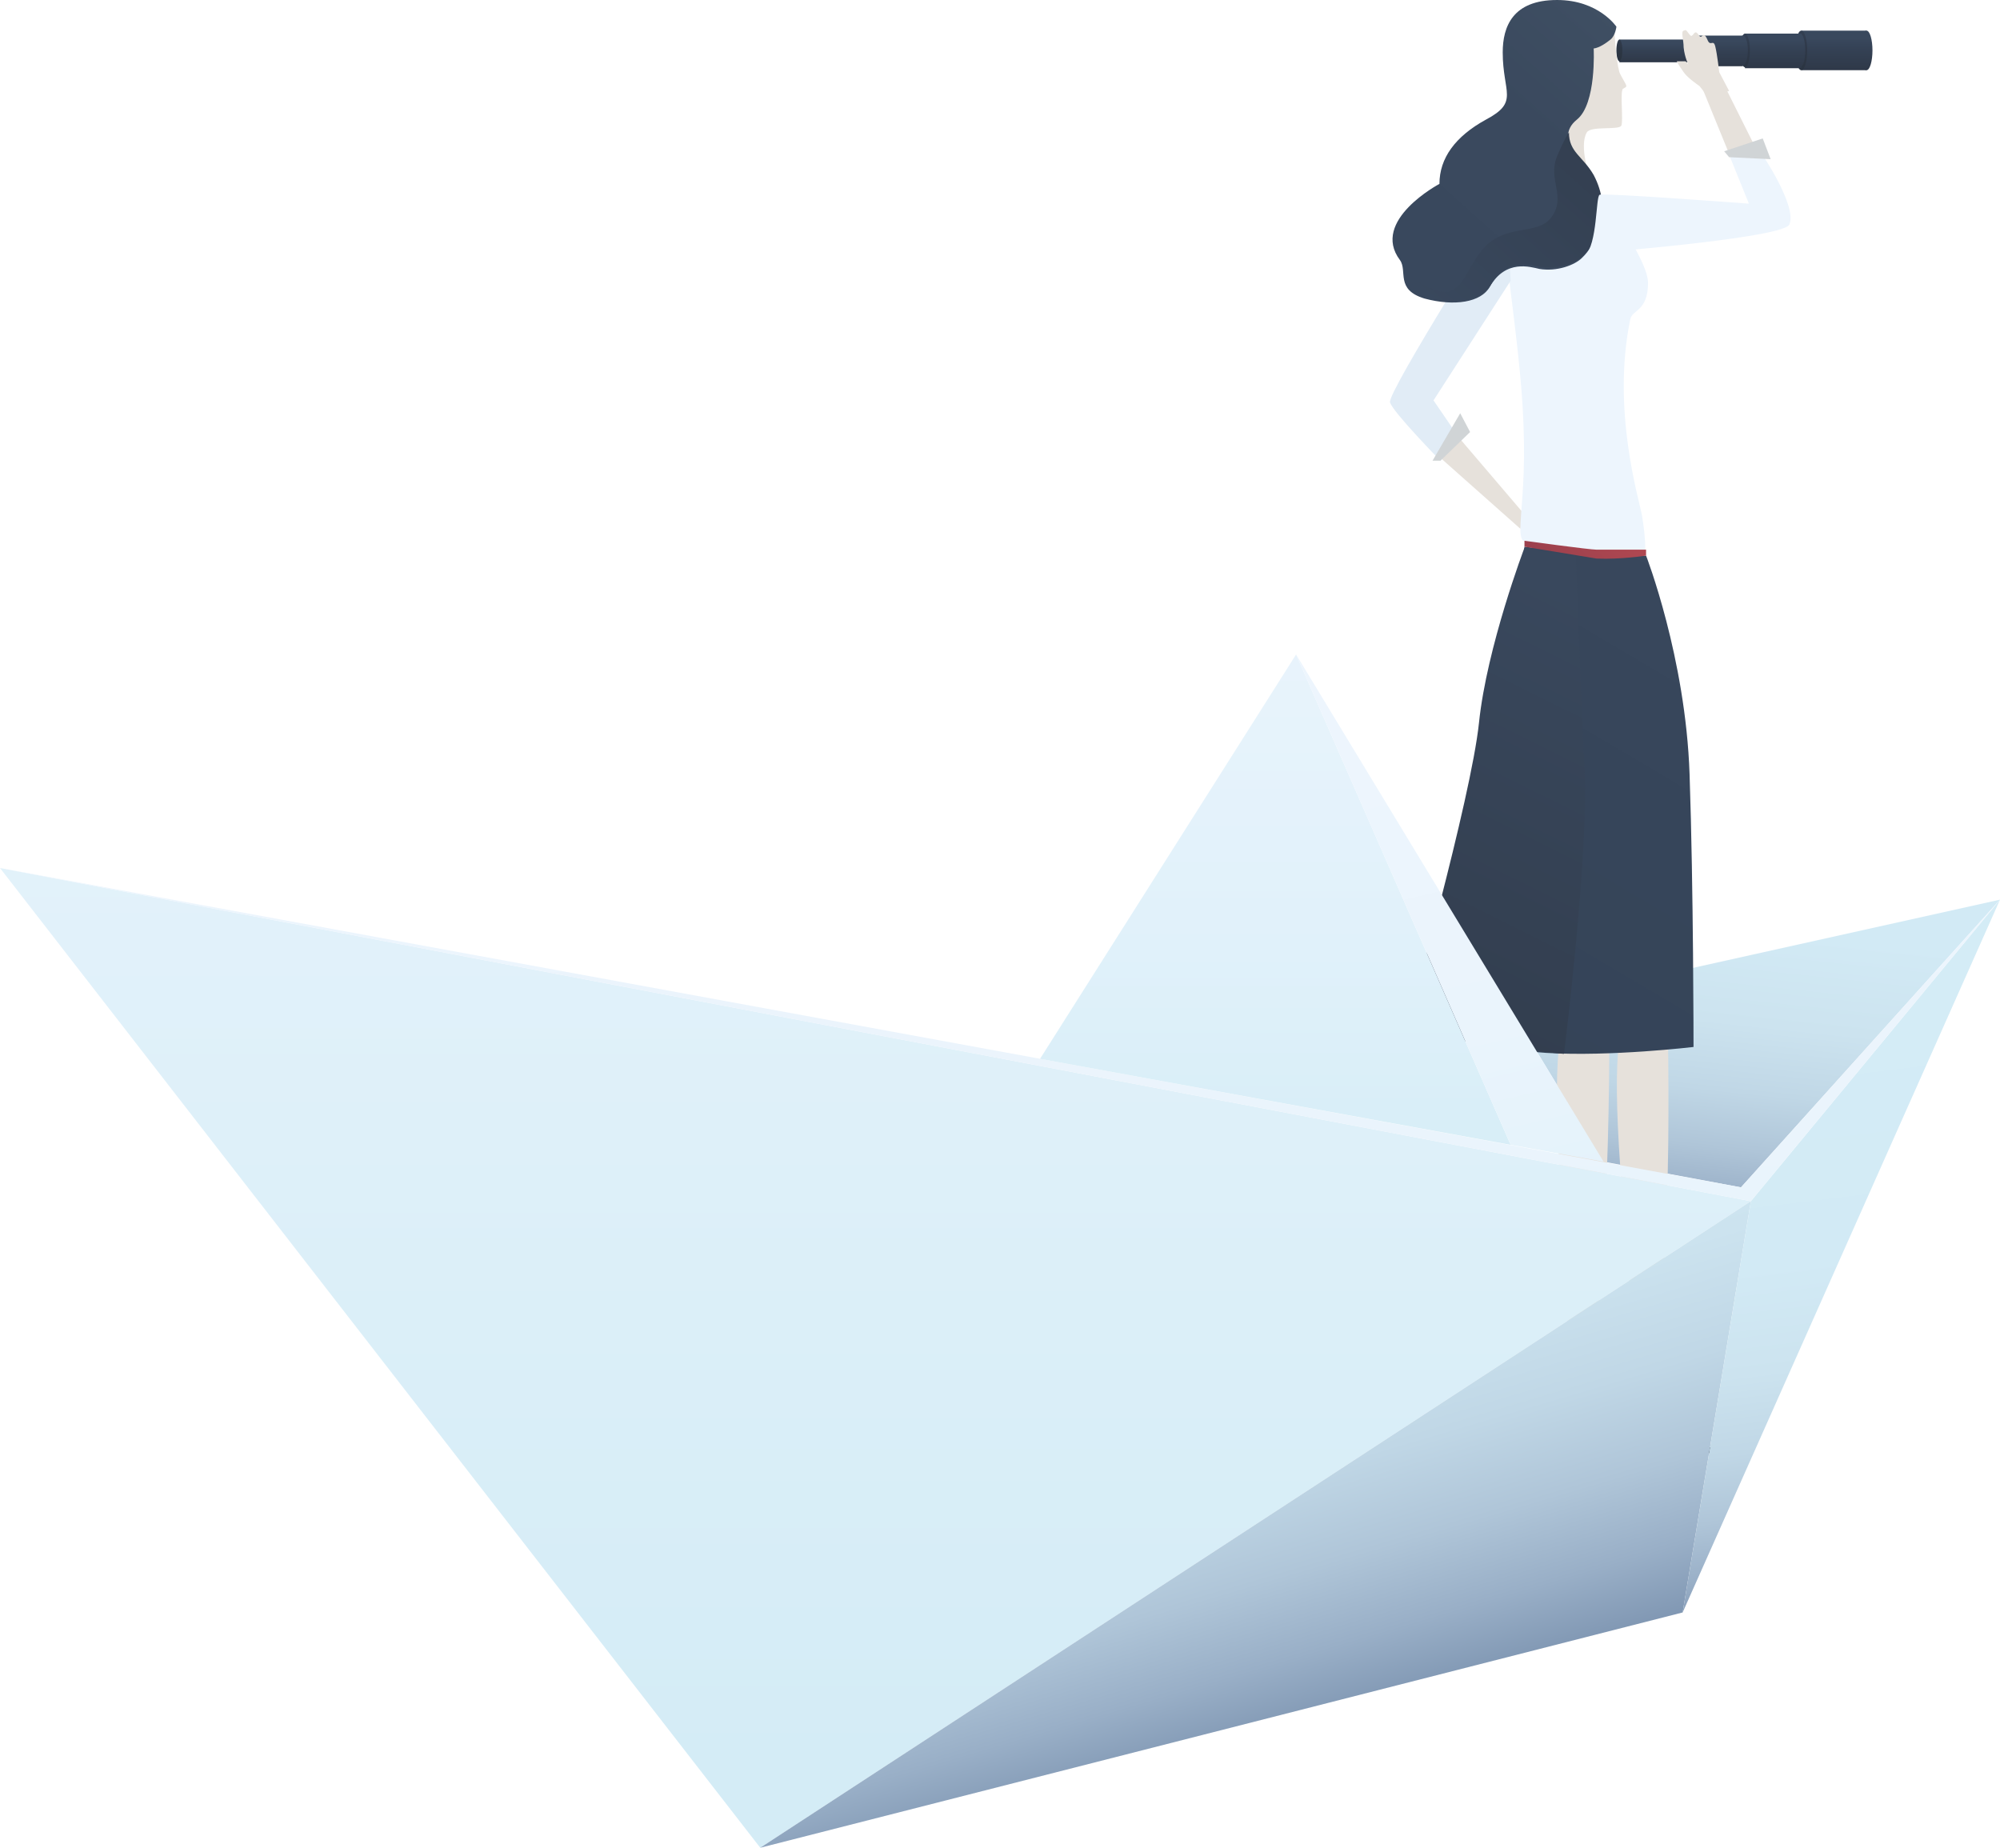 <?xml version="1.0" encoding="utf-8"?>
<!-- Generator: Adobe Illustrator 21.1.0, SVG Export Plug-In . SVG Version: 6.00 Build 0)  -->
<svg xmlns="http://www.w3.org/2000/svg" xmlns:xlink="http://www.w3.org/1999/xlink" version="1.1" id="Layer_1" x="0px" y="0px" viewBox="0 0 202.3 186.9" style="enable-background:new 0 0 202.3 186.9;" xml:space="preserve" width="202.3" height="186.9">
<style type="text/css">
	.st0{fill:url(#SVGID_1_);}
	.st1{fill:url(#SVGID_2_);}
	.st2{fill:url(#SVGID_3_);}
	.st3{fill:url(#SVGID_4_);}
	.st4{fill:url(#SVGID_5_);}
	.st5{fill:url(#SVGID_6_);}
	.st6{fill:url(#SVGID_7_);}
	.st7{fill:url(#SVGID_8_);}
	.st8{fill:url(#SVGID_9_);}
	.st9{fill:url(#SVGID_10_);}
	.st10{fill:url(#SVGID_11_);}
	.st11{fill:url(#SVGID_12_);}
	.st12{fill:url(#SVGID_13_);}
	.st13{fill:#E6E1DB;}
	.st14{fill:#EDF5FD;}
	.st15{fill:#2A3340;}
	.st16{fill:url(#SVGID_14_);}
	.st17{fill:url(#SVGID_15_);}
	.st18{fill:url(#SVGID_16_);}
	.st19{fill:#E1ECF6;}
	.st20{fill:#D0D4D6;}
	.st21{fill:url(#SVGID_17_);}
	.st22{fill:url(#SVGID_18_);}
	.st23{fill:url(#SVGID_19_);}
	.st24{fill:url(#SVGID_20_);}
	.st25{fill:url(#SVGID_21_);}
	.st26{fill:url(#SVGID_22_);}
	.st27{fill:url(#SVGID_23_);}
	.st28{fill:url(#SVGID_24_);}
</style>
<g>
	<linearGradient id="SVGID_1_" gradientUnits="userSpaceOnUse" x1="173.639" y1="133.447" x2="180.194" y2="71.759">
		<stop offset="7.830900e-02" style="stop-color:#6B82A3"/>
		<stop offset="0.124" style="stop-color:#7F96B2"/>
		<stop offset="0.197" style="stop-color:#99AFC7"/>
		<stop offset="0.279" style="stop-color:#AFC5D8"/>
		<stop offset="0.373" style="stop-color:#C0D7E6"/>
		<stop offset="0.485" style="stop-color:#CCE3EF"/>
		<stop offset="0.636" style="stop-color:#D2EAF5"/>
		<stop offset="0.983" style="stop-color:#D4ECF6"/>
	</linearGradient>
	<polygon class="st0" points="202.3,91 152.8,102 162.2,117.5 176.1,120.1  "/>
	<g>
		<g>
			<linearGradient id="SVGID_2_" gradientUnits="userSpaceOnUse" x1="188.781" y1="3.889" x2="188.781" y2="10.541">
				<stop offset="0" style="stop-color:#39485D"/>
				<stop offset="0.176" style="stop-color:#344154"/>
				<stop offset="0.466" style="stop-color:#2F3949"/>
				<stop offset="0.745" style="stop-color:#2B3542"/>
				<stop offset="1" style="stop-color:#2A3340"/>
			</linearGradient>
			<ellipse class="st1" cx="188.8" cy="5.1" rx="0.6" ry="2"/>
			<linearGradient id="SVGID_3_" gradientUnits="userSpaceOnUse" x1="185.488" y1="3.889" x2="185.488" y2="10.541">
				<stop offset="0" style="stop-color:#39485D"/>
				<stop offset="0.176" style="stop-color:#344154"/>
				<stop offset="0.466" style="stop-color:#2F3949"/>
				<stop offset="0.745" style="stop-color:#2B3542"/>
				<stop offset="1" style="stop-color:#2A3340"/>
			</linearGradient>
			<rect x="182.2" y="3.1" class="st2" width="6.6" height="4"/>
			<linearGradient id="SVGID_4_" gradientUnits="userSpaceOnUse" x1="182.195" y1="1.732" x2="182.195" y2="8.384">
				<stop offset="0" style="stop-color:#39485D"/>
				<stop offset="0.176" style="stop-color:#344154"/>
				<stop offset="0.466" style="stop-color:#2F3949"/>
				<stop offset="0.745" style="stop-color:#2B3542"/>
				<stop offset="1" style="stop-color:#2A3340"/>
			</linearGradient>
			<ellipse class="st3" cx="182.2" cy="5.1" rx="0.6" ry="2"/>
			<linearGradient id="SVGID_5_" gradientUnits="userSpaceOnUse" x1="182.111" y1="4.062" x2="182.111" y2="9.774">
				<stop offset="0" style="stop-color:#39485D"/>
				<stop offset="0.176" style="stop-color:#344154"/>
				<stop offset="0.466" style="stop-color:#2F3949"/>
				<stop offset="0.745" style="stop-color:#2B3542"/>
				<stop offset="1" style="stop-color:#2A3340"/>
			</linearGradient>
			<ellipse class="st4" cx="182.1" cy="5.1" rx="0.5" ry="1.7"/>
			<linearGradient id="SVGID_6_" gradientUnits="userSpaceOnUse" x1="179.284" y1="4.062" x2="179.284" y2="9.774">
				<stop offset="0" style="stop-color:#39485D"/>
				<stop offset="0.176" style="stop-color:#344154"/>
				<stop offset="0.466" style="stop-color:#2F3949"/>
				<stop offset="0.745" style="stop-color:#2B3542"/>
				<stop offset="1" style="stop-color:#2A3340"/>
			</linearGradient>
			<rect x="176.5" y="3.4" class="st5" width="5.7" height="3.5"/>
			<linearGradient id="SVGID_7_" gradientUnits="userSpaceOnUse" x1="176.457" y1="2.403" x2="176.457" y2="8.115">
				<stop offset="0" style="stop-color:#39485D"/>
				<stop offset="0.176" style="stop-color:#344154"/>
				<stop offset="0.466" style="stop-color:#2F3949"/>
				<stop offset="0.745" style="stop-color:#2B3542"/>
				<stop offset="1" style="stop-color:#2A3340"/>
			</linearGradient>
			<ellipse class="st6" cx="176.5" cy="5.1" rx="0.5" ry="1.7"/>
			<linearGradient id="SVGID_8_" gradientUnits="userSpaceOnUse" x1="176.328" y1="4.179" x2="176.328" y2="9.254">
				<stop offset="0" style="stop-color:#39485D"/>
				<stop offset="0.176" style="stop-color:#344154"/>
				<stop offset="0.466" style="stop-color:#2F3949"/>
				<stop offset="0.745" style="stop-color:#2B3542"/>
				<stop offset="1" style="stop-color:#2A3340"/>
			</linearGradient>
			<ellipse class="st7" cx="176.3" cy="5.1" rx="0.5" ry="1.5"/>
			<linearGradient id="SVGID_9_" gradientUnits="userSpaceOnUse" x1="173.817" y1="4.179" x2="173.817" y2="9.254">
				<stop offset="0" style="stop-color:#39485D"/>
				<stop offset="0.176" style="stop-color:#344154"/>
				<stop offset="0.466" style="stop-color:#2F3949"/>
				<stop offset="0.745" style="stop-color:#2B3542"/>
				<stop offset="1" style="stop-color:#2A3340"/>
			</linearGradient>
			<rect x="171.3" y="3.6" class="st8" width="5" height="3.1"/>
			<linearGradient id="SVGID_10_" gradientUnits="userSpaceOnUse" x1="171.305" y1="3.114" x2="171.305" y2="8.188">
				<stop offset="0" style="stop-color:#39485D"/>
				<stop offset="0.176" style="stop-color:#344154"/>
				<stop offset="0.466" style="stop-color:#2F3949"/>
				<stop offset="0.745" style="stop-color:#2B3542"/>
				<stop offset="1" style="stop-color:#2A3340"/>
			</linearGradient>
			<ellipse class="st9" cx="171.3" cy="5.1" rx="0.5" ry="1.5"/>
			<linearGradient id="SVGID_11_" gradientUnits="userSpaceOnUse" x1="171.22" y1="4.425" x2="171.22" y2="8.167">
				<stop offset="0" style="stop-color:#39485D"/>
				<stop offset="0.176" style="stop-color:#344154"/>
				<stop offset="0.466" style="stop-color:#2F3949"/>
				<stop offset="0.745" style="stop-color:#2B3542"/>
				<stop offset="1" style="stop-color:#2A3340"/>
			</linearGradient>
			<ellipse class="st10" cx="171.2" cy="5.1" rx="0.3" ry="1.1"/>
			<linearGradient id="SVGID_12_" gradientUnits="userSpaceOnUse" x1="167.506" y1="4.425" x2="167.506" y2="8.167">
				<stop offset="0" style="stop-color:#39485D"/>
				<stop offset="0.176" style="stop-color:#344154"/>
				<stop offset="0.466" style="stop-color:#2F3949"/>
				<stop offset="0.745" style="stop-color:#2B3542"/>
				<stop offset="1" style="stop-color:#2A3340"/>
			</linearGradient>
			<rect x="163.8" y="4" class="st11" width="7.4" height="2.3"/>
			<linearGradient id="SVGID_13_" gradientUnits="userSpaceOnUse" x1="163.792" y1="2.659" x2="163.792" y2="6.401">
				<stop offset="0" style="stop-color:#39485D"/>
				<stop offset="0.176" style="stop-color:#344154"/>
				<stop offset="0.466" style="stop-color:#2F3949"/>
				<stop offset="0.745" style="stop-color:#2B3542"/>
				<stop offset="1" style="stop-color:#2A3340"/>
			</linearGradient>
			<ellipse class="st12" cx="163.8" cy="5.1" rx="0.3" ry="1.1"/>
		</g>
		<path class="st13" d="M163.3,3.1c0,0,0.1,2.7,0.5,4.2c0.2,0.5,0.7,1.2,0.7,1.4c0,0.2-0.4,0.2-0.4,0.4c-0.2,0.6,0.1,3.1-0.1,3.6    c-0.2,0.5-3.1,0-3.5,0.7c-0.8,1.4,0.3,4.5,0.3,4.5l-2.8,2.1l-1.5-5.6l1.8-8.4L163.3,3.1z"/>
		<polygon class="st13" points="147.6,44.3 154,51.8 153.8,53.5 145.8,46.4   "/>
		<path class="st14" d="M154.2,54.7c0,0-0.5,0.2-0.4-1.7c0.1-2.2,0.5-4.9,0.3-10.1c-0.3-8.7-2.7-20.8-1.8-22.3    c0.7-1,5.2-3.1,5.2-3.1h2.9c0,0,2.6,4.3,3.7,5.6c1.1,1.5,2.6,4.2,2.6,5.5c0,2.9-1.6,2.7-1.8,3.7c-1.9,9.2,0.9,18.2,1.2,19.9    c0.4,2.5,0.3,3.4,0.3,3.4l-4.5,0.6L154.2,54.7z"/>
		<path class="st13" d="M170.9,145.8c0,0-3-1.1-3.4-2c-0.1-0.2,0.8-13.5,1.1-22.1c0.3-7.6,0.1-17.9,0.1-17.9s-3.1-2.8-3.8-2    c-1.4,1.8-1.9,6.7-0.6,21.4c0.4,4,1.4,21.2,1.4,21.2l1.8,1.7l3.6,0.6L170.9,145.8z"/>
		<path class="st15" d="M165.6,144.4c0,0-0.3,0.9,0,1.4c0.3,0.5,0,1.2,0,1.2l1.4,0v-0.6l4.3,0.6h2.3c0,0-0.1-0.4-1-0.8    c-0.9-0.4-1.8-0.4-1.8-0.4l0,0.5c0,0-1,0-2.7-0.5C166.4,145.2,165.6,144.4,165.6,144.4z"/>
		<path class="st13" d="M164.3,145.8c0,0-3-1.2-3.4-2.1c-0.1-0.2,1-13.5,1.5-22.1c0.4-7.6,0.4-17.9,0.4-17.9s-3.1-2.9-3.8-2.1    c-1.5,1.7-2,6.7-1,21.3c0.3,4,1,21.2,1,21.2l1.8,1.7l3.6,0.7L164.3,145.8z"/>
		<path class="st15" d="M159,144.4c0,0-0.3,0.9,0,1.4c0.3,0.5,0,1.2,0,1.2l1.4,0v-0.6l4.3,0.6h2.3c0,0-0.1-0.4-1-0.8    c-0.9-0.4-1.8-0.4-1.8-0.4l0,0.5c0,0-1,0-2.7-0.5C159.8,145.2,159,144.4,159,144.4z"/>
		<path class="st13" d="M168.6,103.9c0,0,1.2-4.7,1.2-14.5s-0.9-14.9-0.9-14.9l-8.9,0.6c0,0,2.2,16.8,2.6,21.5    c0.3,4.7,1.4,9.1,1.4,9.1L168.6,103.9z"/>
		
			<linearGradient id="SVGID_14_" gradientUnits="userSpaceOnUse" x1="180.181" y1="37.591" x2="159.871" y2="84.396" gradientTransform="matrix(0.997 8.010000e-02 -9.020000e-02 1.122 -1.905 1.554798e-02)">
			<stop offset="0" style="stop-color:#39485D"/>
			<stop offset="0.467" style="stop-color:#36455A"/>
			<stop offset="1" style="stop-color:#354458"/>
		</linearGradient>
		<path class="st16" d="M166.5,56.2c0,0-4.8,0.2-6.2-0.1c-1.4-0.3-6.1-0.8-6.1-0.8s-1.3,14.8-4.2,24.5c-2.9,9.7-7.7,24-7.7,24    s7.6,2.3,14.1,2.7c6.5,0.4,14.9-0.6,14.9-0.6s0-16-0.4-27.6C170.5,66.5,166.5,56.2,166.5,56.2z"/>
		<linearGradient id="SVGID_15_" gradientUnits="userSpaceOnUse" x1="165.521" y1="50.278" x2="149.546" y2="66.252">
			<stop offset="0" style="stop-color:#B84B53"/>
			<stop offset="1" style="stop-color:#7F3546"/>
		</linearGradient>
		<path class="st17" d="M154.2,55.3v-0.6c0,0,6.6,0.9,7.3,0.9c0.7,0,5,0,5,0l0,0.6c0,0-2.5,0.4-5,0.3L154.2,55.3z"/>
		<linearGradient id="SVGID_16_" gradientUnits="userSpaceOnUse" x1="165.16" y1="62.895" x2="119.737" y2="154.383">
			<stop offset="0" style="stop-color:#39485D"/>
			<stop offset="0.646" style="stop-color:#2F3948"/>
			<stop offset="1" style="stop-color:#2A3340"/>
		</linearGradient>
		<path class="st18" d="M142.3,103.8c0,0,2.7,1,6.9,1.7c4.3,0.7,9,1.1,9,1.1s2.4-19.3,2.1-28c-0.4-8.7-0.9-22.3-0.9-22.3l-5.2-0.9    c0,0-3.8,10-4.6,17.7S142.3,103.8,142.3,103.8z"/>
		<path class="st19" d="M152.4,20.6c0,0-12.1,19.1-11.8,20.1c0.3,1,5.1,5.9,5.1,5.9l1.9-2.3l-2.6-3.8l7.8-12.1L152.4,20.6z"/>
		<polygon class="st20" points="145.7,46.6 148.7,43.7 147.7,41.8 144.9,46.6   "/>
		<linearGradient id="SVGID_17_" gradientUnits="userSpaceOnUse" x1="134.047" y1="38.987" x2="193.107" y2="-26.836">
			<stop offset="0.137" style="stop-color:#39485D"/>
			<stop offset="0.381" style="stop-color:#3A495E"/>
			<stop offset="0.515" style="stop-color:#3E4E62"/>
			<stop offset="0.622" style="stop-color:#465668"/>
			<stop offset="0.715" style="stop-color:#526371"/>
			<stop offset="0.799" style="stop-color:#63747E"/>
			<stop offset="0.876" style="stop-color:#788B8F"/>
			<stop offset="0.947" style="stop-color:#92A8A3"/>
			<stop offset="1" style="stop-color:#ABC2B5"/>
		</linearGradient>
		<path class="st21" d="M163.5,2.7c0,0-1.8-2.7-6-2.7C153,0,152,2.7,152,5.3c0,4.1,1.7,5-1.7,6.8c-3.1,1.7-4.7,3.9-4.7,6.5    c0,0-7,3.7-4,7.7c0.8,1.1-0.5,3,2.5,3.9c3,0.8,5.7,0.4,6.6-1.2c1.6-2.8,4.1-2,5-1.8c1.8,0.3,3.6-0.4,4.3-1.1    c1.5-1.4,2.7-4.4,1.1-8.2c-0.3-0.8-4.2-3.7-1.6-5.8c2-1.6,1.7-7.2,1.7-7.2s0.6,0,1.7-0.9C163.4,3.6,163.5,2.7,163.5,2.7z"/>
		<linearGradient id="SVGID_18_" gradientUnits="userSpaceOnUse" x1="146.182" y1="32.208" x2="185.731" y2="-11.87">
			<stop offset="0" style="stop-color:#39485D"/>
			<stop offset="0.646" style="stop-color:#2F3948"/>
			<stop offset="1" style="stop-color:#2A3340"/>
		</linearGradient>
		<path class="st22" d="M158.7,13.4c0,0-0.4,0.5-1.2,2.4c-1,2.4,1,4.1-0.6,6.2c-1.4,1.9-4.7,0.5-7,3.3c-1.5,1.8-2.1,4.6-4.1,4.2    c-2-0.4-3.8-2.1-3.8-2.1l0,0c0.1,1,0.1,2.1,2.2,2.6c3,0.8,5.7,0.4,6.6-1.2c1.6-2.8,4.1-2,5-1.8c1.8,0.3,3.6-0.4,4.3-1.1    c1.5-1.4,3-4.6,1.1-8.2C160.1,15.8,158.7,15.4,158.7,13.4z"/>
		<path class="st14" d="M163.5,25.4c0,0,17-1.4,17.5-2.7c0.8-1.9-2.9-7.3-2.9-7.3l-3.1,0.5l1.9,4.7c0,0-14.6-1.1-15.1-0.9    c-0.4,0.2-0.2,5-1.5,6.2C159.1,27,162.6,25.5,163.5,25.4z"/>
		<polygon class="st13" points="177.4,14.6 174.4,8.6 172.1,8.7 175,15.8   "/>
		<polygon class="st20" points="178.3,14 179.1,16.1 174.9,15.9 174.4,15.3   "/>
		<path class="st13" d="M173.9,7.3c0,0-0.2-1.8-0.4-2.6c-0.2-0.8-0.5,0.1-0.8-0.7c-0.5-1.1-0.5,0.2-0.9-0.5c-0.5-0.7-0.5,0.5-0.9,0    c-0.4-0.5-0.3-0.5-0.6-0.4c-0.3,0.1,0,0.9,0,1.7c0.1,1,0.5,1.8,0.5,1.8s-0.1-0.2-0.3-0.4h-0.9c0.2,0.4,0.5,0.8,0.7,1.1    c0.4,0.6,1.6,1.4,1.6,1.4l0.8,1l2.2-0.5L173.9,7.3z"/>
	</g>
	<linearGradient id="SVGID_19_" gradientUnits="userSpaceOnUse" x1="88.527" y1="24.122" x2="88.527" y2="181.169">
		<stop offset="0" style="stop-color:#EDF5FD"/>
		<stop offset="0.17" style="stop-color:#E8F4FC"/>
		<stop offset="0.983" style="stop-color:#D4ECF6"/>
	</linearGradient>
	<polygon class="st23" points="177.1,121.5 76.9,186.9 0,87.8  "/>
	<linearGradient id="SVGID_20_" gradientUnits="userSpaceOnUse" x1="136.577" y1="186.564" x2="108.046" y2="90.177">
		<stop offset="7.830900e-02" style="stop-color:#6B82A3"/>
		<stop offset="0.124" style="stop-color:#7F96B2"/>
		<stop offset="0.197" style="stop-color:#99AFC7"/>
		<stop offset="0.279" style="stop-color:#AFC5D8"/>
		<stop offset="0.373" style="stop-color:#C0D7E6"/>
		<stop offset="0.485" style="stop-color:#CCE3EF"/>
		<stop offset="0.636" style="stop-color:#D2EAF5"/>
		<stop offset="0.983" style="stop-color:#D4ECF6"/>
	</linearGradient>
	<polygon class="st24" points="170.2,163.1 177.1,121.5 76.9,186.9  "/>
	<linearGradient id="SVGID_21_" gradientUnits="userSpaceOnUse" x1="191.92" y1="173.519" x2="180.354" y2="78.289">
		<stop offset="7.830900e-02" style="stop-color:#6B82A3"/>
		<stop offset="0.112" style="stop-color:#7F96B2"/>
		<stop offset="0.165" style="stop-color:#99AFC7"/>
		<stop offset="0.225" style="stop-color:#AFC5D8"/>
		<stop offset="0.294" style="stop-color:#C0D7E6"/>
		<stop offset="0.376" style="stop-color:#CCE3EF"/>
		<stop offset="0.486" style="stop-color:#D2EAF5"/>
		<stop offset="0.74" style="stop-color:#D4ECF6"/>
	</linearGradient>
	<polygon class="st25" points="202.3,91 177.1,121.5 170.2,163.1  "/>
	<linearGradient id="SVGID_22_" gradientUnits="userSpaceOnUse" x1="101.174" y1="80.412" x2="101.174" y2="180.56">
		<stop offset="0" style="stop-color:#EDF5FD"/>
		<stop offset="0.357" style="stop-color:#EAF4FC"/>
		<stop offset="0.715" style="stop-color:#E0F1FA"/>
		<stop offset="0.983" style="stop-color:#D4ECF6"/>
	</linearGradient>
	<polygon class="st26" points="0,87.8 176.1,120.1 202.3,91 177.1,121.5  "/>
	<linearGradient id="SVGID_23_" gradientUnits="userSpaceOnUse" x1="129.005" y1="23.351" x2="129.005" y2="125.3">
		<stop offset="0" style="stop-color:#EDF5FD"/>
		<stop offset="0.357" style="stop-color:#EAF4FC"/>
		<stop offset="0.715" style="stop-color:#E0F1FA"/>
		<stop offset="0.983" style="stop-color:#D4ECF6"/>
	</linearGradient>
	<polygon class="st27" points="131.1,66.2 105.2,107.1 152.8,115.8  "/>
	<linearGradient id="SVGID_24_" gradientUnits="userSpaceOnUse" x1="142.861" y1="75.766" x2="161.753" y2="155.575">
		<stop offset="0" style="stop-color:#EDF5FD"/>
		<stop offset="0.357" style="stop-color:#EAF4FC"/>
		<stop offset="0.715" style="stop-color:#E0F1FA"/>
		<stop offset="0.983" style="stop-color:#D4ECF6"/>
	</linearGradient>
	<polygon class="st28" points="162.2,117.5 131.1,66.2 152.8,115.8  "/>
</g>
</svg>
